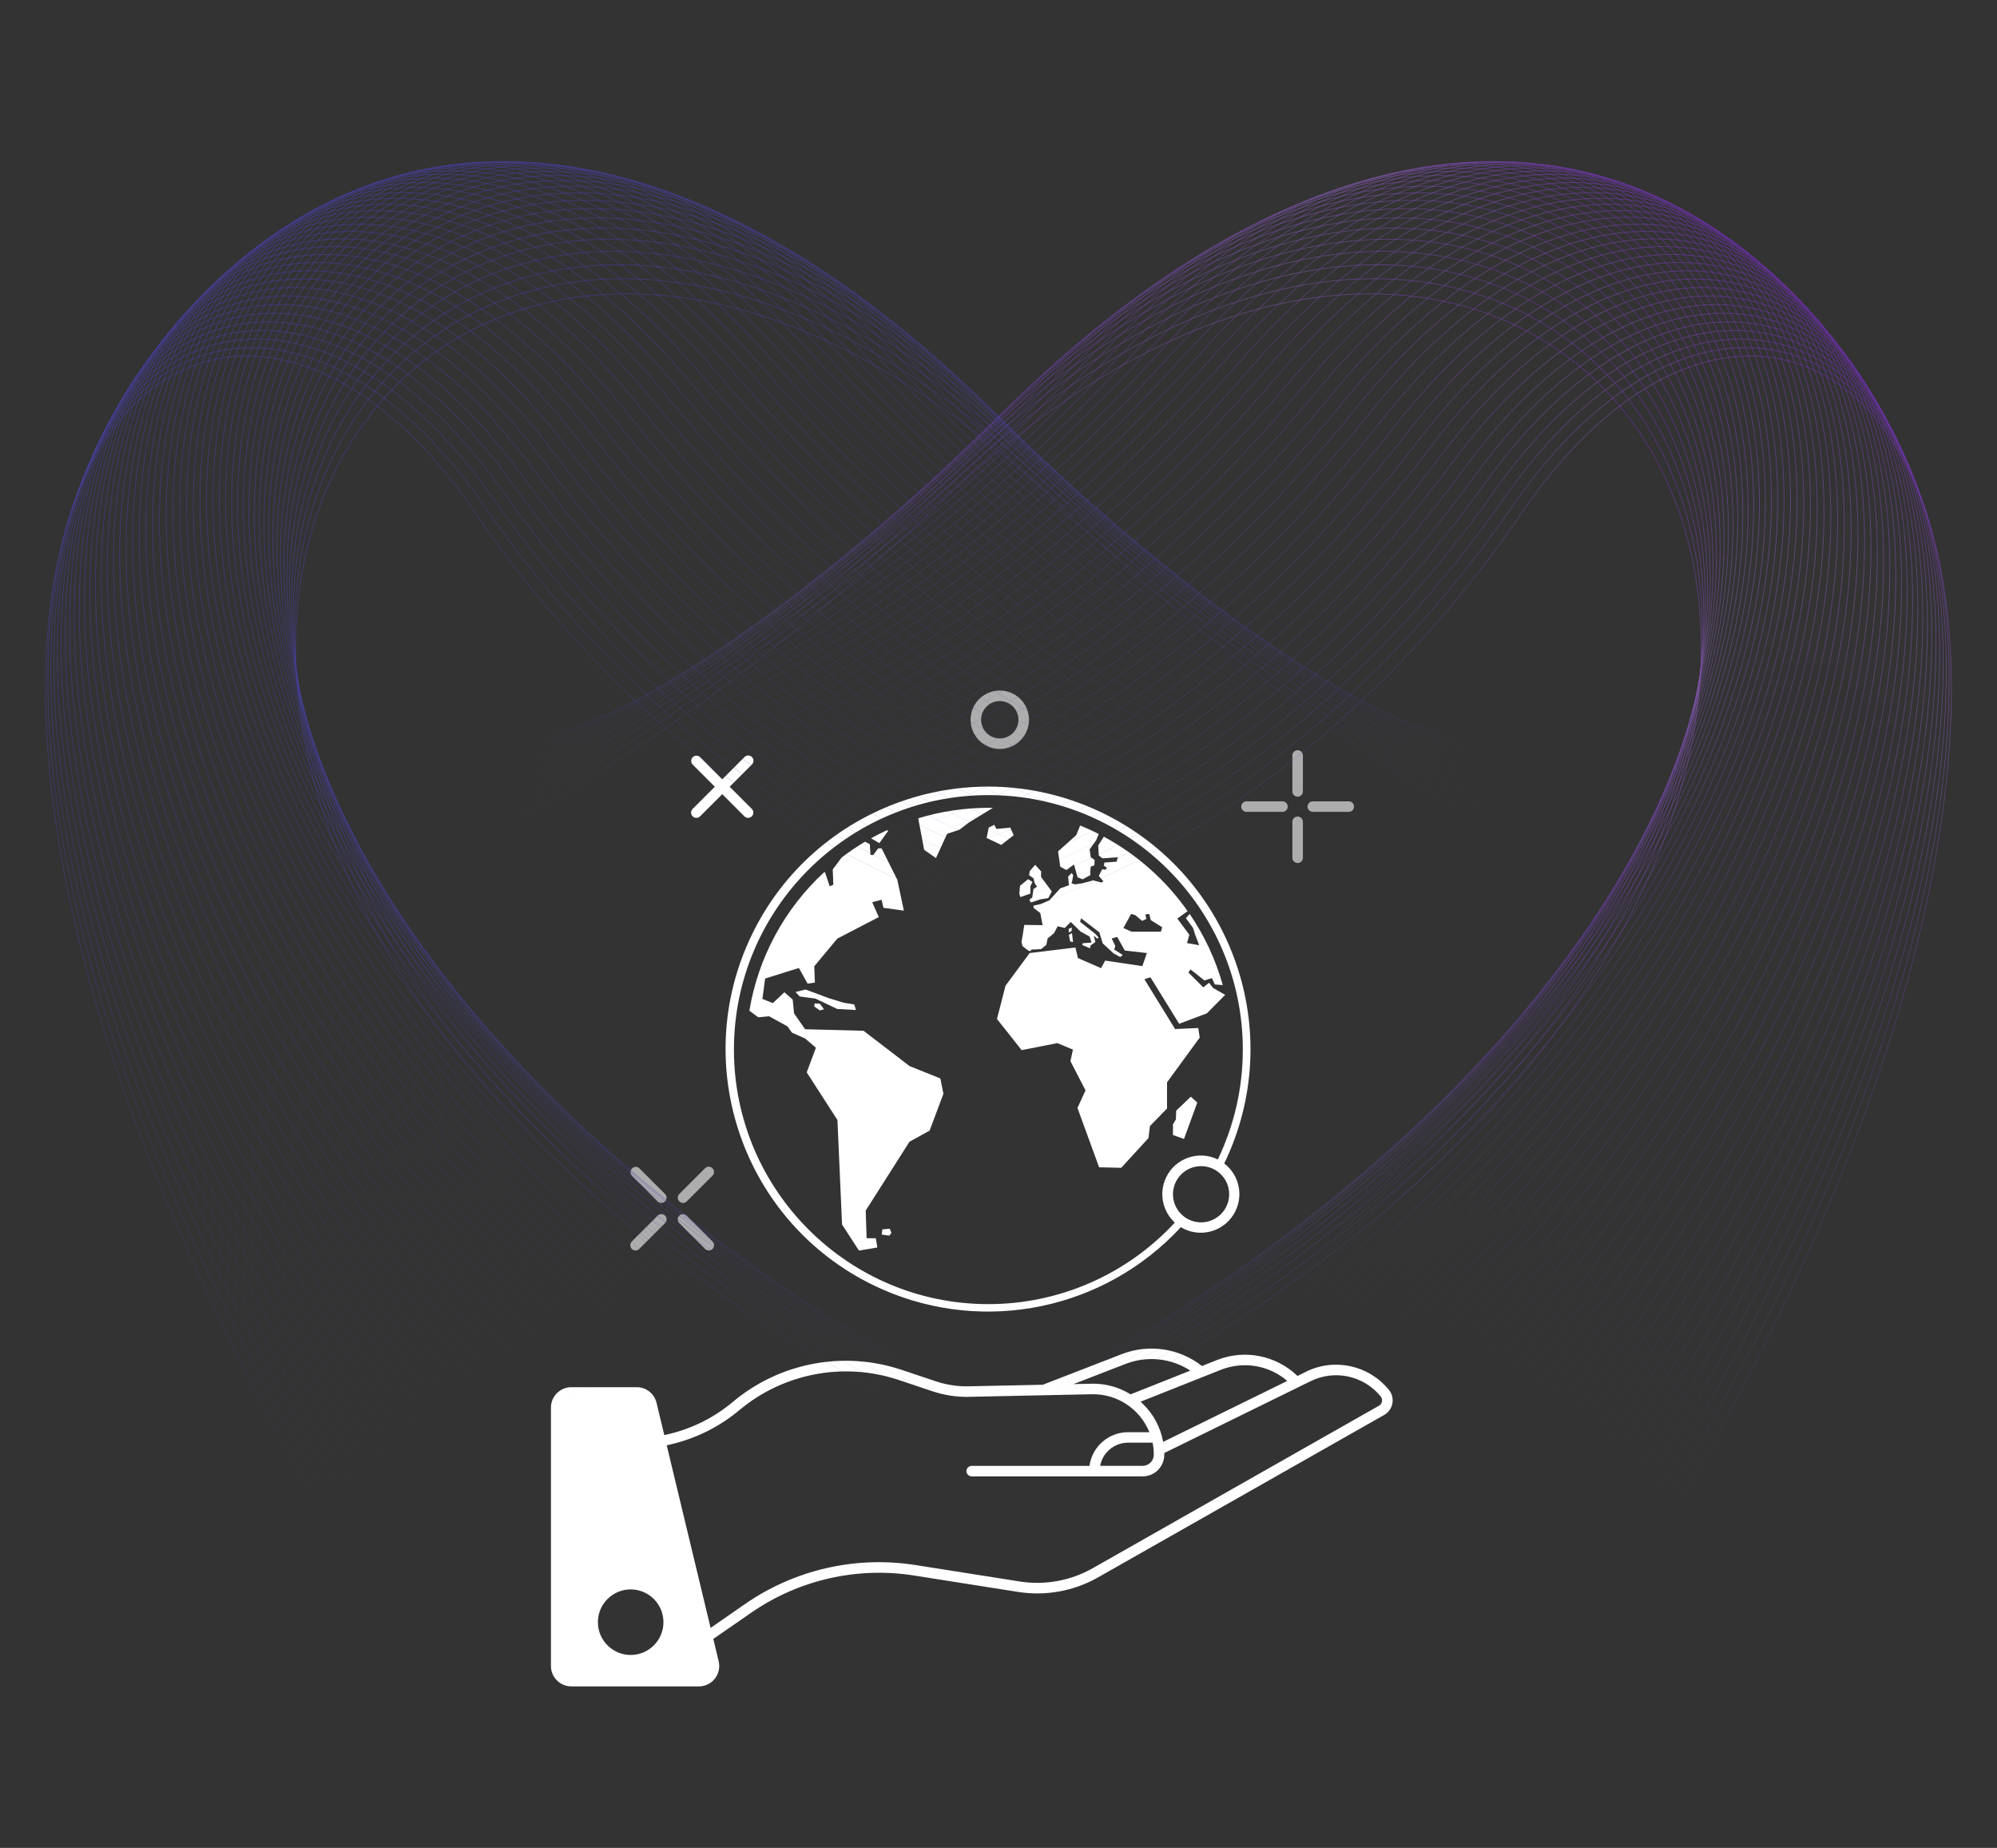 <?xml version="1.0" encoding="UTF-8"?><svg xmlns="http://www.w3.org/2000/svg" xmlns:xlink="http://www.w3.org/1999/xlink" viewBox="0 0 650.53 601.84"><rect x="0" y="0" width="650.53" height="601.84" fill="#333333" stroke="none"/><defs><clipPath id="b"><rect x="-1942.06" y="-.16" width="1924.12" height="939.26" style="fill:none;"/></clipPath><linearGradient id="c" x1="2945.52" y1="3039.46" x2="3223.02" y2="3520.11" gradientTransform="translate(3739.94 -3037.12) rotate(180) scale(1.17 -1.14)" gradientUnits="userSpaceOnUse"><stop offset="0" stop-color="#ff7bac" stop-opacity="0"/><stop offset=".49" stop-color="#ff7bac" stop-opacity=".8"/><stop offset="1" stop-color="#ff7bac" stop-opacity="0"/></linearGradient><linearGradient id="d" x1="2921.01" y1="3042.66" x2="3237.32" y2="3518.32" gradientTransform="translate(3739.96 -3038.52) rotate(180) scale(1.17 -1.14)" xlink:href="#c"/><linearGradient id="e" x1="2896.3" y1="3047.38" x2="3251.85" y2="3515.01" gradientTransform="translate(3739.98 -3039.93) rotate(180) scale(1.17 -1.14)" xlink:href="#c"/><linearGradient id="f" x1="2871.46" y1="3053.65" x2="3266.48" y2="3510.15" gradientTransform="translate(3740.01 -3041.33) rotate(180) scale(1.17 -1.14)" xlink:href="#c"/><linearGradient id="g" x1="2846.64" y1="3061.49" x2="3281.11" y2="3503.71" gradientTransform="translate(3740.03 -3042.73) rotate(180) scale(1.17 -1.14)" xlink:href="#c"/><linearGradient id="h" x1="2821.95" y1="3070.94" x2="3295.6" y2="3495.68" gradientTransform="translate(3740.06 -3044.13) rotate(180) scale(1.17 -1.14)" xlink:href="#c"/><linearGradient id="i" x1="2797.51" y1="3082" x2="3309.84" y2="3486.03" gradientTransform="translate(3740.08 -3045.53) rotate(180) scale(1.17 -1.14)" xlink:href="#c"/><linearGradient id="j" x1="2773.46" y1="3094.67" x2="3323.7" y2="3474.77" gradientTransform="translate(3740.1 -3046.93) rotate(180) scale(1.17 -1.14)" xlink:href="#c"/><linearGradient id="k" x1="2749.91" y1="3108.94" x2="3337.04" y2="3461.9" gradientTransform="translate(3740.13 -3048.34) rotate(180) scale(1.17 -1.14)" xlink:href="#c"/><linearGradient id="l" x1="2727.01" y1="3124.8" x2="3349.75" y2="3447.46" gradientTransform="translate(3740.15 -3049.74) rotate(180) scale(1.17 -1.14)" xlink:href="#c"/><linearGradient id="m" x1="2704.89" y1="3142.23" x2="3361.68" y2="3431.44" gradientTransform="translate(3740.18 -3051.14) rotate(180) scale(1.17 -1.14)" xlink:href="#c"/><linearGradient id="n" x1="2683.66" y1="3161.17" x2="3372.7" y2="3413.91" gradientTransform="translate(3740.2 -3052.54) rotate(180) scale(1.17 -1.14)" xlink:href="#c"/><linearGradient id="q" x1="421.36" y1="-195.73" x2="652.56" y2="-426.94" gradientTransform="translate(0 604.24)" gradientUnits="userSpaceOnUse"><stop offset="0" stop-color="#2241b9" stop-opacity="0"/><stop offset=".24" stop-color="#694fb9" stop-opacity=".17"/><stop offset=".6" stop-color="#733eb9" stop-opacity=".4"/><stop offset=".86" stop-color="#895db9" stop-opacity=".55"/><stop offset="1" stop-color="#732db9" stop-opacity=".6"/></linearGradient><linearGradient id="r" x1="418.37" y1="-198.63" x2="650.47" y2="-430.74" xlink:href="#q"/><linearGradient id="s" x1="415.31" y1="-201.51" x2="648.25" y2="-434.46" xlink:href="#q"/><linearGradient id="t" x1="412.07" y1="-204.44" x2="645.89" y2="-438.28" xlink:href="#q"/><linearGradient id="u" x1="408.72" y1="-207.37" x2="643.43" y2="-442.08" xlink:href="#q"/><linearGradient id="v" x1="405.26" y1="-210.31" x2="640.85" y2="-445.9" xlink:href="#q"/><linearGradient id="w" x1="401.68" y1="-213.24" x2="638.16" y2="-449.72" xlink:href="#q"/><linearGradient id="x" x1="398.03" y1="-216.21" x2="635.37" y2="-453.54" xlink:href="#q"/><linearGradient id="y" x1="394.27" y1="-219.09" x2="632.52" y2="-457.33" xlink:href="#q"/><linearGradient id="z" x1="390.42" y1="-222" x2="629.54" y2="-461.11" xlink:href="#q"/><linearGradient id="aa" x1="386.47" y1="-224.84" x2="626.47" y2="-464.84" xlink:href="#q"/><linearGradient id="ab" x1="382.46" y1="-227.65" x2="623.35" y2="-468.54" xlink:href="#q"/><linearGradient id="ac" x1="378.39" y1="-230.43" x2="620.15" y2="-472.19" xlink:href="#q"/><linearGradient id="ad" x1="374.21" y1="-233.15" x2="616.87" y2="-475.8" xlink:href="#q"/><linearGradient id="ae" x1="369.99" y1="-235.79" x2="613.54" y2="-479.33" xlink:href="#q"/><linearGradient id="af" x1="365.72" y1="-238.4" x2="610.14" y2="-482.81" xlink:href="#q"/><linearGradient id="ag" x1="361.39" y1="-240.87" x2="606.7" y2="-486.2" xlink:href="#q"/><linearGradient id="ah" x1="357.01" y1="-243.28" x2="603.22" y2="-489.5" xlink:href="#q"/><linearGradient id="ai" x1="352.66" y1="-245.61" x2="599.75" y2="-492.7" xlink:href="#q"/><linearGradient id="aj" x1="348.18" y1="-247.85" x2="596.19" y2="-495.85" xlink:href="#q"/><linearGradient id="ak" x1="343.69" y1="-249.93" x2="592.57" y2="-498.82" xlink:href="#q"/><linearGradient id="al" x1="339.24" y1="-251.89" x2="588.99" y2="-501.66" xlink:href="#q"/><linearGradient id="am" x1="334.8" y1="-253.68" x2="585.47" y2="-504.35" xlink:href="#q"/><linearGradient id="an" x1="330.39" y1="-255.3" x2="581.95" y2="-506.85" xlink:href="#q"/><linearGradient id="ao" x1="326.03" y1="-256.76" x2="578.48" y2="-509.2" xlink:href="#q"/><linearGradient id="ap" x1="321.68" y1="-258.01" x2="575.01" y2="-511.35" xlink:href="#q"/><linearGradient id="aq" x1="317.36" y1="-259.1" x2="571.59" y2="-513.34" xlink:href="#q"/><linearGradient id="ar" x1="313.08" y1="-260.01" x2="568.21" y2="-515.12" xlink:href="#q"/><linearGradient id="as" x1="308.85" y1="-260.7" x2="564.86" y2="-516.72" xlink:href="#q"/><linearGradient id="at" x1="304.67" y1="-261.2" x2="561.58" y2="-518.11" xlink:href="#q"/><linearGradient id="au" x1="300.51" y1="-261.48" x2="558.33" y2="-519.3" xlink:href="#q"/><linearGradient id="av" x1="296.47" y1="-261.56" x2="555.16" y2="-520.24" xlink:href="#q"/><linearGradient id="aw" x1="292.46" y1="-261.42" x2="552.03" y2="-521" xlink:href="#q"/><linearGradient id="ax" x1="288.51" y1="-261.04" x2="548.98" y2="-521.51" xlink:href="#q"/><linearGradient id="ay" x1="284.63" y1="-260.43" x2="545.99" y2="-521.78" xlink:href="#q"/><linearGradient id="az" x1="280.83" y1="-259.58" x2="543.08" y2="-521.84" xlink:href="#q"/><linearGradient id="ba" x1="277.11" y1="-258.49" x2="540.24" y2="-521.62" xlink:href="#q"/><linearGradient id="bb" x1="273.46" y1="-257.13" x2="537.49" y2="-521.17" xlink:href="#q"/><linearGradient id="bc" x1="269.89" y1="-255.51" x2="534.83" y2="-520.44" xlink:href="#q"/><linearGradient id="bd" x1="266.45" y1="-253.63" x2="532.27" y2="-519.45" xlink:href="#q"/><linearGradient id="be" x1="263.09" y1="-251.46" x2="529.81" y2="-518.17" xlink:href="#q"/><linearGradient id="bf" x1="259.86" y1="-249.03" x2="527.44" y2="-516.61" xlink:href="#q"/><linearGradient id="bg" x1="256.7" y1="-246.3" x2="525.18" y2="-514.77" xlink:href="#q"/><linearGradient id="bh" x1="253.68" y1="-243.26" x2="523.04" y2="-512.62" xlink:href="#q"/><linearGradient id="bi" x1="250.74" y1="-239.94" x2="520.98" y2="-510.18" xlink:href="#q"/><linearGradient id="bj" x1="247.95" y1="-236.28" x2="519.1" y2="-507.43" xlink:href="#q"/><linearGradient id="bk" x1="245.3" y1="-232.32" x2="517.33" y2="-504.36" xlink:href="#q"/><linearGradient id="bl" x1="242.8" y1="-228.04" x2="515.7" y2="-500.95" xlink:href="#q"/><linearGradient id="bm" x1="240.33" y1="-223.47" x2="514.15" y2="-497.27" xlink:href="#q"/><linearGradient id="bn" x1="238.1" y1="-218.47" x2="512.82" y2="-493.18" xlink:href="#q"/><linearGradient id="bo" x1="236.02" y1="-213.14" x2="511.6" y2="-488.73" xlink:href="#q"/><linearGradient id="bp" x1="-1915.68" y1="-195.73" x2="-1684.48" y2="-426.94" gradientTransform="translate(-1686.51 604.24) rotate(-180) scale(1 -1)" gradientUnits="userSpaceOnUse"><stop offset="0" stop-color="#4740aa" stop-opacity="0"/><stop offset=".18" stop-color="#4740aa" stop-opacity=".13"/><stop offset=".56" stop-color="#4740aa" stop-opacity=".38"/><stop offset=".85" stop-color="#4740aa" stop-opacity=".54"/><stop offset="1" stop-color="#4740aa" stop-opacity=".6"/></linearGradient><linearGradient id="bq" x1="-1918.68" y1="-198.62" x2="-1686.57" y2="-430.72" xlink:href="#bp"/><linearGradient id="br" x1="-1921.76" y1="-201.49" x2="-1688.79" y2="-434.46" xlink:href="#bp"/><linearGradient id="bs" x1="-1924.97" y1="-204.44" x2="-1691.14" y2="-438.26" xlink:href="#bp"/><linearGradient id="bt" x1="-1928.32" y1="-207.36" x2="-1693.61" y2="-442.08" xlink:href="#bp"/><linearGradient id="bu" x1="-1931.78" y1="-210.31" x2="-1696.19" y2="-445.9" xlink:href="#bp"/><linearGradient id="bv" x1="-1935.35" y1="-213.25" x2="-1698.87" y2="-449.72" xlink:href="#bp"/><linearGradient id="bw" x1="-1939" y1="-216.21" x2="-1701.67" y2="-453.54" xlink:href="#bp"/><linearGradient id="bx" x1="-1942.77" y1="-219.09" x2="-1704.52" y2="-457.34" xlink:href="#bp"/><linearGradient id="by" x1="-1946.63" y1="-222" x2="-1707.52" y2="-461.12" xlink:href="#bp"/><linearGradient id="bz" x1="-1950.57" y1="-224.84" x2="-1710.57" y2="-464.84" xlink:href="#bp"/><linearGradient id="ca" x1="-1954.61" y1="-227.65" x2="-1713.73" y2="-468.54" xlink:href="#bp"/><linearGradient id="cb" x1="-1958.68" y1="-230.42" x2="-1716.9" y2="-472.2" xlink:href="#bp"/><linearGradient id="cc" x1="-1962.83" y1="-233.15" x2="-1720.18" y2="-475.8" xlink:href="#bp"/><linearGradient id="cd" x1="-1967.05" y1="-235.79" x2="-1723.51" y2="-479.33" xlink:href="#bp"/><linearGradient id="ce" x1="-1971.34" y1="-238.39" x2="-1726.91" y2="-482.82" xlink:href="#bp"/><linearGradient id="cf" x1="-1975.67" y1="-240.87" x2="-1730.34" y2="-486.2" xlink:href="#bp"/><linearGradient id="cg" x1="-1980.04" y1="-243.28" x2="-1733.83" y2="-489.5" xlink:href="#bp"/><linearGradient id="ch" x1="-1984.45" y1="-245.61" x2="-1737.34" y2="-492.7" xlink:href="#bp"/><linearGradient id="ci" x1="-1988.89" y1="-247.84" x2="-1740.91" y2="-495.82" xlink:href="#bp"/><linearGradient id="cj" x1="-1993.36" y1="-249.93" x2="-1744.48" y2="-498.82" xlink:href="#bp"/><linearGradient id="ck" x1="-1997.8" y1="-251.89" x2="-1748.04" y2="-501.65" xlink:href="#bp"/><linearGradient id="cl" x1="-2002.24" y1="-253.68" x2="-1751.57" y2="-504.34" xlink:href="#bp"/><linearGradient id="cm" x1="-2006.65" y1="-255.3" x2="-1755.09" y2="-506.86" xlink:href="#bp"/><linearGradient id="cn" x1="-2011.03" y1="-256.75" x2="-1758.58" y2="-509.19" xlink:href="#bp"/><linearGradient id="co" x1="-2015.38" y1="-258" x2="-1762.04" y2="-511.36" xlink:href="#bp"/><linearGradient id="cp" x1="-2019.69" y1="-259.1" x2="-1765.46" y2="-513.34" xlink:href="#bp"/><linearGradient id="cq" x1="-2023.97" y1="-260" x2="-1768.85" y2="-515.13" xlink:href="#bp"/><linearGradient id="cr" x1="-2028.23" y1="-260.7" x2="-1772.19" y2="-516.74" xlink:href="#bp"/><linearGradient id="cs" x1="-2032.37" y1="-261.2" x2="-1775.47" y2="-518.11" xlink:href="#bp"/><linearGradient id="ct" x1="-2036.5" y1="-261.49" x2="-1778.71" y2="-519.29" xlink:href="#bp"/><linearGradient id="cu" x1="-2040.57" y1="-261.57" x2="-1781.88" y2="-520.25" xlink:href="#bp"/><linearGradient id="cv" x1="-2044.59" y1="-261.42" x2="-1785.01" y2="-521" xlink:href="#bp"/><linearGradient id="cw" x1="-2048.54" y1="-261.04" x2="-1788.06" y2="-521.51" xlink:href="#bp"/><linearGradient id="cx" x1="-2052.41" y1="-260.44" x2="-1791.04" y2="-521.79" xlink:href="#bp"/><linearGradient id="cy" x1="-2056.22" y1="-259.58" x2="-1793.98" y2="-521.84" xlink:href="#bp"/><linearGradient id="cz" x1="-2059.93" y1="-258.49" x2="-1796.79" y2="-521.63" xlink:href="#bp"/><linearGradient id="da" x1="-2063.58" y1="-257.13" x2="-1799.55" y2="-521.17" xlink:href="#bp"/><linearGradient id="db" x1="-2067.14" y1="-255.51" x2="-1802.2" y2="-520.44" xlink:href="#bp"/><linearGradient id="dc" x1="-2070.59" y1="-253.62" x2="-1804.78" y2="-519.44" xlink:href="#bp"/><linearGradient id="dd" x1="-2073.97" y1="-251.46" x2="-1807.26" y2="-518.17" xlink:href="#bp"/><linearGradient id="de" x1="-2077.17" y1="-249.04" x2="-1809.61" y2="-516.61" xlink:href="#bp"/><linearGradient id="df" x1="-2080.32" y1="-246.31" x2="-1811.86" y2="-514.77" xlink:href="#bp"/><linearGradient id="dg" x1="-2083.37" y1="-243.26" x2="-1814.01" y2="-512.63" xlink:href="#bp"/><linearGradient id="dh" x1="-2086.28" y1="-239.94" x2="-1816.05" y2="-510.18" xlink:href="#bp"/><linearGradient id="di" x1="-2089.08" y1="-236.29" x2="-1817.94" y2="-507.43" xlink:href="#bp"/><linearGradient id="dj" x1="-2091.73" y1="-232.33" x2="-1819.71" y2="-504.34" xlink:href="#bp"/><linearGradient id="dk" x1="-2094.25" y1="-228.04" x2="-1821.34" y2="-500.95" xlink:href="#bp"/><linearGradient id="dl" x1="-2096.72" y1="-223.47" x2="-1822.9" y2="-497.28" xlink:href="#bp"/><linearGradient id="dm" x1="-2098.94" y1="-218.47" x2="-1824.23" y2="-493.17" xlink:href="#bp"/><linearGradient id="dn" x1="-2101.01" y1="-213.14" x2="-1825.42" y2="-488.73" xlink:href="#bp"/></defs><g id="a"><g style="clip-path:url(#b);"><g style="opacity:.5;"><ellipse cx="127.43" cy="695.01" rx="324.73" ry="315.48" transform="translate(-157.18 48.27) rotate(-13.36)" style="fill:none; stroke:url(#c); stroke-linecap:round; stroke-linejoin:round; stroke-width:.43px;"/><ellipse cx="133.44" cy="694.41" rx="334.25" ry="324.73" transform="translate(-156.88 49.64) rotate(-13.36)" style="fill:none; isolation:isolate; opacity:.97; stroke:url(#d); stroke-linecap:round; stroke-linejoin:round; stroke-width:.43px;"/><ellipse cx="139.43" cy="693.81" rx="343.76" ry="333.97" transform="translate(-156.58 51.01) rotate(-13.36)" style="fill:none; isolation:isolate; opacity:.94; stroke:url(#e); stroke-linecap:round; stroke-linejoin:round; stroke-width:.43px;"/><ellipse cx="145.43" cy="693.21" rx="353.28" ry="343.22" transform="translate(-156.28 52.38) rotate(-13.36)" style="fill:none; isolation:isolate; opacity:.92; stroke:url(#f); stroke-linecap:round; stroke-linejoin:round; stroke-width:.43px;"/><ellipse cx="151.42" cy="692.61" rx="362.8" ry="352.47" transform="translate(-155.98 53.75) rotate(-13.36)" style="fill:none; isolation:isolate; opacity:.89; stroke:url(#g); stroke-linecap:round; stroke-linejoin:round; stroke-width:.43px;"/><ellipse cx="157.41" cy="692.01" rx="372.33" ry="361.72" transform="translate(-155.68 55.12) rotate(-13.36)" style="fill:none; isolation:isolate; opacity:.86; stroke:url(#h); stroke-linecap:round; stroke-linejoin:round; stroke-width:.43px;"/><ellipse cx="163.41" cy="691.41" rx="381.85" ry="370.97" transform="translate(-155.38 56.49) rotate(-13.36)" style="fill:none; isolation:isolate; opacity:.83; stroke:url(#i); stroke-linecap:round; stroke-linejoin:round; stroke-width:.43px;"/><ellipse cx="169.41" cy="690.81" rx="391.36" ry="380.21" transform="translate(-155.08 57.86) rotate(-13.36)" style="fill:none; isolation:isolate; opacity:.8; stroke:url(#j); stroke-linecap:round; stroke-linejoin:round; stroke-width:.43px;"/><ellipse cx="175.4" cy="690.2" rx="400.88" ry="389.46" transform="translate(-154.78 59.23) rotate(-13.36)" style="fill:none; isolation:isolate; opacity:.77; stroke:url(#k); stroke-linecap:round; stroke-linejoin:round; stroke-width:.43px;"/><ellipse cx="181.4" cy="689.61" rx="410.4" ry="398.71" transform="translate(-154.48 60.6) rotate(-13.36)" style="fill:none; isolation:isolate; opacity:.75; stroke:url(#l); stroke-linecap:round; stroke-linejoin:round; stroke-width:.43px;"/><ellipse cx="187.39" cy="689.01" rx="419.93" ry="407.96" transform="translate(-154.18 61.97) rotate(-13.36)" style="fill:none; isolation:isolate; opacity:.72; stroke:url(#m); stroke-linecap:round; stroke-linejoin:round; stroke-width:.43px;"/><ellipse cx="193.39" cy="688.41" rx="429.45" ry="417.21" transform="translate(-153.88 63.34) rotate(-13.36)" style="fill:none; isolation:isolate; opacity:.69; stroke:url(#n); stroke-linecap:round; stroke-linejoin:round; stroke-width:.43px;"/></g></g></g><g id="o"><g id="p"><path d="m226.84,266.37c-.95,0-1.71-.77-1.71-1.71,0-.46.18-.89.5-1.21l16.85-16.85c.64-.7,1.73-.74,2.42-.1.7.64.74,1.73.1,2.42-.03.03-.07.07-.1.1l-16.85,16.85c-.32.32-.76.5-1.21.5Z" style="fill:#fff;"/><path d="m243.7,266.37c-.46,0-.89-.18-1.21-.5l-16.85-16.85c-.66-.68-.64-1.77.04-2.42.66-.64,1.72-.64,2.38,0l16.85,16.85c.67.67.67,1.75,0,2.42-.32.32-.76.5-1.21.5h0Z" style="fill:#fff;"/><path d="m422.71,281.07c-.95,0-1.71-.77-1.71-1.71v-11.71c0-.95.77-1.71,1.71-1.71s1.71.77,1.71,1.71v11.71c0,.95-.77,1.71-1.71,1.71h0Z" style="fill:#fff; isolation:isolate; opacity:.6;"/><path d="m422.71,259.47c-.95,0-1.71-.77-1.71-1.71v-11.72c0-.95.77-1.71,1.71-1.71s1.71.77,1.71,1.71v11.72c0,.95-.77,1.71-1.71,1.71Z" style="fill:#fff; isolation:isolate; opacity:.6;"/><path d="m417.77,264.41h-11.72c-.95,0-1.71-.77-1.71-1.71s.77-1.71,1.71-1.71h11.72c.95,0,1.71.77,1.71,1.71s-.77,1.71-1.71,1.71Z" style="fill:#fff; isolation:isolate; opacity:.6;"/><path d="m439.37,264.41h-11.72c-.95,0-1.71-.77-1.71-1.71s.77-1.71,1.71-1.71h11.72c.95,0,1.71.77,1.71,1.71s-.77,1.71-1.71,1.71Z" style="fill:#fff; isolation:isolate; opacity:.6;"/><path d="m207.02,407.26c-.95,0-1.71-.77-1.71-1.71,0-.45.18-.89.5-1.21l8.4-8.4c.66-.68,1.74-.7,2.42-.04s.7,1.74.04,2.42c-.01.01-.03.03-.04.04l-8.39,8.4c-.32.32-.76.5-1.22.5Z" style="fill:#fff; isolation:isolate; opacity:.6;"/><path d="m222.5,391.78c-.95,0-1.71-.77-1.71-1.71,0-.45.18-.89.5-1.21l8.4-8.4c.68-.66,1.77-.64,2.42.04.64.66.64,1.72,0,2.38l-8.4,8.4c-.32.32-.76.5-1.21.5Z" style="fill:#fff; isolation:isolate; opacity:.6;"/><path d="m215.43,391.78c-.45,0-.89-.18-1.21-.5l-8.4-8.4c-.62-.71-.55-1.79.16-2.42.64-.57,1.61-.57,2.25,0l8.4,8.4c.67.67.67,1.76,0,2.42-.32.32-.75.5-1.21.5h.01Z" style="fill:#fff; isolation:isolate; opacity:.6;"/><path d="m230.9,407.26c-.45,0-.89-.18-1.21-.5l-8.4-8.4c-.68-.66-.7-1.74-.04-2.42.66-.68,1.74-.7,2.42-.04.01.01.03.03.04.04l8.4,8.4c.67.67.67,1.76,0,2.42-.32.32-.75.5-1.21.5h0Z" style="fill:#fff; isolation:isolate; opacity:.6;"/><path d="m325.69,243.93c-5.25,0-9.52-4.26-9.52-9.51,0-5.25,4.26-9.52,9.51-9.52,5.25,0,9.52,4.26,9.52,9.51h0c0,5.26-4.26,9.51-9.51,9.52Zm0-15.6c-3.36,0-6.09,2.72-6.09,6.08,0,3.36,2.72,6.09,6.08,6.09,3.36,0,6.09-2.72,6.09-6.08h0c0-3.36-2.72-6.08-6.08-6.09Z" style="fill:#fff; isolation:isolate; opacity:.6;"/><path d="m452.4,452.61c-6.53-8-17.73-10.43-26.98-5.85l-2.76,1.37c-6.96-6.71-17.19-8.75-26.19-5.2l-4.92,1.96c-7.4-5.8-17.32-7.28-26.09-3.88l-25.56,9.9.03.08-24.41.51c-3.59.08-7.17-.47-10.58-1.6l-11.26-3.77c-18.91-6.31-39.75-2.34-55.01,10.49-5.96,5-13,8.55-20.56,10.37l-1.71.41-2.53-10.52c-.71-2.99-3.39-5.1-6.46-5.09h-21.3c-3.66,0-6.63,2.97-6.64,6.64v84.16c0,3.67,2.98,6.64,6.65,6.65h41.53c3.67,0,6.65-2.98,6.64-6.65,0-.52-.06-1.04-.18-1.54l-1.75-7.27,12.27-8.49c15.51-10.76,34.58-15.12,53.22-12.15l33.88,5.34c8.92,1.39,18.05-.27,25.91-4.72l93.38-53,.05-.03c2.57-1.58,3.36-4.94,1.78-7.51-.13-.21-.27-.41-.43-.6h0Zm-246.95,86.39c-5.89,0-10.68-4.77-10.68-10.67,0-5.89,4.77-10.68,10.67-10.68,5.89,0,10.68,4.77,10.68,10.67h0c0,5.9-4.78,10.67-10.67,10.68Zm192.28-92.88c7.32-2.89,15.64-1.5,21.61,3.63l-40.44,19.85c-.85-4.7-3.15-9.01-6.57-12.34-.26-.25-.52-.5-.79-.74l26.19-10.4Zm-21.89,27.69c0,1.98-1.61,3.59-3.59,3.59h-13.87c.82-4.37,4.64-7.54,9.09-7.54h8c.26,1.3.39,2.62.38,3.95Zm-9.14-29.61c6.96-2.7,14.8-1.89,21.06,2.19l-19.46,7.73c-3.8-2.36-8.21-3.56-12.68-3.46l-5.92.12,16.99-6.58Zm83.5,12.21c-.09.57-.43,1.07-.92,1.37l-93.36,52.99c-7.18,4.06-15.53,5.58-23.68,4.31l-33.86-5.34c-19.52-3.12-39.48,1.44-55.72,12.7l-11.18,7.75-14.29-59.47,1.71-.4c8.08-1.95,15.61-5.74,21.98-11.08,14.37-12,33.93-15.73,51.71-9.86l11.26,3.77c3.78,1.26,7.75,1.87,11.74,1.78l40.1-.84c8.2-.17,15.65,4.75,18.73,12.36h-6.96c-6.34,0-11.7,4.69-12.56,10.97h-38.36c-.95,0-1.71.77-1.71,1.71s.77,1.71,1.71,1.71h55.72c3.87-.01,7.01-3.16,7.01-7.03v-.58l47.66-23.39c7.83-3.87,17.3-1.82,22.82,4.95.37.45.53,1.04.44,1.62Z" style="fill:#fff;"/><path d="m398.8,378.92c20.56-42.49,2.79-93.61-39.71-114.18-42.49-20.56-93.61-2.79-114.18,39.71-20.56,42.49-2.79,93.61,39.71,114.18,32.74,15.84,71.92,9.23,97.65-16.47.81-.81,1.6-1.65,2.38-2.49,5.94,3.6,13.67,1.7,17.27-4.25,3.32-5.49,1.98-12.6-3.12-16.5Zm-76.84,45.82c-45.71,0-82.88-37.18-82.88-82.91s37.17-82.87,82.88-82.87,82.89,37.18,82.89,82.87c.01,12.39-2.77,24.62-8.14,35.79-6.24-3.05-13.77-.46-16.81,5.78-2.44,5-1.3,11.02,2.8,14.78-15.66,16.94-37.67,26.56-60.74,26.56Zm69.3-26.63c-5.06,0-9.16-4.1-9.16-9.15,0-5.06,4.1-9.16,9.15-9.16,5.06,0,9.16,4.1,9.16,9.15h0c0,5.06-4.1,9.15-9.15,9.16Z" style="fill:#fff;"/><path d="m289.31,270.62l-.29-.28c-1.8.83-3.56,1.72-5.28,2.68l2.7,1.58,2.87-3.98Z" style="fill:#fff;"/><path d="m250.54,330.99l6,3.3,1.43,2.03,4.32,1.92,3.5,3-3,8.01,10.01,15.52,1.5,34.03,5.5,8.49,6-1-.5-3.01h-3l-.29-9.02,14.26-22.42,6.55-3.6,4.5-12-1-5-10.01-4.02-15.02-11.51-19.02-.5-3.6-5.14-.45-4.53-2.7-2.37-3.77,3.53-3.39-1.37.88-6.63,11-3.44,2.83,5.09,2.38-.34-.2-5.31,7.51-9.01,13.51-7.01-2.14-4.84,3.06-.79.59,2.61,6.66.92-2.15-10.08-5.1-10.19h-1.13l-1.58,2.15h-.91l-.23-3.51-1.55-.82c-2.63,1.56-5.17,3.28-7.6,5.14l-2.92,3.88.19,5-1.19.5-1.5-4.5-.23-.15c-12.95,11.91-21.55,27.82-24.43,45.18l2.9,2.14,3.5-.34Z" style="fill:#fff;"/><polygon points="274.88 326.58 270.01 325.1 262.42 322.27 259.14 323.07 260.5 324.54 265.6 325.22 272.73 328.61 278.84 328.95 278.28 327.14 274.88 326.58" style="fill:#fff;"/><polygon points="265.37 326.8 265.26 327.82 267.07 329.07 268.43 328.72 267.07 326.91 265.37 326.8" style="fill:#fff;"/><polygon points="287.44 400.4 287.22 402.09 289.71 402.43 290.39 401.53 289.82 400.17 287.44 400.4" style="fill:#fff;"/><path d="m304.89,279.48l3.63-7.91,4.07-1.37,2.94-2.26,7.94-4.85h-1.32c-7.8,0-15.57,1.14-23.04,3.41l1.94,10.28,3.83,2.69Z" style="fill:#fff;"/><polygon points="330.22 272.02 329.09 269.53 324.57 269.98 323.89 268.62 322.08 269.53 321.4 272.92 326.15 275.18 330.22 272.02" style="fill:#fff;"/><polygon points="383.15 361.73 383.04 364.59 382.09 366.18 382.09 369.67 385.69 370.94 390.02 359.09 387.91 357.18 383.15 361.73" style="fill:#fff;"/><path d="m357.94,278.64l1.18.91,5-.36-.36,1.45-4,.27-.18,1,1,.73-.46.64-1.09-.18-1.09,2.18,1.46,1.71-.54.46-2.74-.73-3.73,1-2.26.3-1.09-.36.27-.91.27-1.71-.46-.73-1.18,1.18.27,2.82-2.82,1-3.55,3.91-2.87,1.23-2.29.49v.74l2.21,1.71.74,3.92-5.97-.08-.5,3.24-.41,2.29.34,1.37,1.88,1.47.65.16.41-.49,3.11-.16,1.71-1.39.41-2.06,2.06-1.71,1.23-2.29,2.29.57,1.96-1.96,3.19,3.11,2.94,1.63.65,1.96-2.94.24-.08.57,2.54,1.06.16-.9,1.56-1.14-.53-2.09,1.23,1.06.33-.49-1.06-1.14-4.95-3.92.34-1.15,5.95,4.58,1.09,3.61,3.58,3.28,2.13,1.15.82-.65-2.79-1.8.34-1.15-1.15-2.45,1.8-.49,2.45,4.42,7.2.82-1.47,4.26-12.12-1.8-1.33,2.46-7.54-3.29-.82-3.43-14.9,1.8-7.87,10.65-2.78,10.81,8.03,10.16,11.63-2.29,5.09,2.12-.82,3.77,4.91,9.5-2.62,5.73,7.05,19.33,7.2.16,8.87-9.66.49-3.93,5.57-5.73v-8.52l10.65-14.58-.49-3.11-7.54.34-9.99-16.22,1.96-.65,7.24,11.72,2.11,3.43,9.01-3.38,5.99-6.03-3.94-2.25-1.32-1.69-1.87,1.5-4.88-4.88.75-.94,4.5,3.56,2.44-.75.94,2.06,2.6.21c-2.31-8.26-5.96-16.09-10.79-23.18l-1.23,1.37,2.33,3.21.63,2.02,1.37,3.59-3.97-.69.76-2.71-3.91-5.29,3.36-2.4c-7.1-10.1-16.44-18.4-27.31-24.26l-1.83,2.87.2,3.26Zm10.53,19.01l1.32.38,2.27,1.89,1.37-.63-.32-1.45,1.26-.19.5,2.02,3.72,2.33-.42,1.45h-9.51l-2.71-1.2,2.52-4.6Z" style="fill:#fff;"/><path d="m344.66,277.28l.73,5,2,1.09,2.46-1.82,1.18,4.18,1.64.64,2.55-1.37-.09-.82.18-1.91,1.18-.45.09-1.73-1.27-.91-.36-2.55,2.09-2.91.89-2.1c-1.97-1.01-3.99-1.93-6.06-2.76l-1.29,3.14-5.91,5.29Z" style="fill:#fff;"/><polygon points="337.07 287.69 337.82 288.78 336.67 289.52 336.26 292.3 335.31 293.05 335.79 293.93 338.9 292.91 341.48 292.51 342.63 290.34 339.11 285.59 339.17 283.83 337.21 281.66 335.45 283.69 335.24 285.05 336.67 286.07 337.07 287.69" style="fill:#fff;"/><polygon points="335.65 291.02 335.65 288.64 336.33 287.22 334.9 286.34 332.26 288.51 332.06 291.15 332.4 292.17 335.65 291.02" style="fill:#fff;"/><polygon points="349.07 303.22 349.14 302.06 348.12 302.54 348.19 303.69 349.07 303.22" style="fill:#fff;"/><polygon points="348.6 306.6 349.55 306.81 349.21 303.89 348.19 304.5 348.6 306.6" style="fill:#fff;"/></g><path d="m536.71,506.94c198.21-327.8,53.05-477.91-41.24-339.6-47.46,69.6-114.29,117.76-180.96,134.25" style="fill:none; stroke:url(#q); stroke-miterlimit:10; stroke-width:.23px;"/><path d="m533.49,503.93c202.08-325.09,55.99-478.76-40.87-339-47.79,69.43-114.83,117.7-180.95,133.9" style="fill:none; stroke:url(#r); stroke-miterlimit:10; stroke-width:.23px;"/><path d="m530.21,500.91c205.95-322.24,58.45-479.85-40.49-338.33-48.34,69.11-115.38,117.61-180.92,133.55" style="fill:none; stroke:url(#s); stroke-miterlimit:10; stroke-width:.23px;"/><path d="m526.77,497.87c209.82-319.45,61.17-480.82-40.11-337.73-48.76,68.89-115.94,117.56-180.94,133.22" style="fill:none; stroke:url(#t); stroke-miterlimit:10; stroke-width:.23px;"/><path d="m523.2,494.81c213.69-316.66,63.9-481.78-39.73-337.09-49.18,68.68-116.49,117.5-180.92,132.9" style="fill:none; stroke:url(#u); stroke-miterlimit:10; stroke-width:.23px;"/><path d="m519.53,491.74c217.56-313.86,66.63-482.73-39.36-336.45-49.59,68.45-117.03,117.39-180.91,132.56" style="fill:none; stroke:url(#v); stroke-miterlimit:10; stroke-width:.23px;"/><path d="m515.75,488.68c221.43-311.07,69.37-483.68-38.99-335.83-50.01,68.23-117.59,117.39-180.91,132.22" style="fill:none; stroke:url(#w); stroke-miterlimit:10; stroke-width:.23px;"/><path d="m511.87,485.62C737.17,177.36,584.01,1,473.26,150.43c-50.4,68.02-118.14,117.3-180.9,131.84" style="fill:none; stroke:url(#x); stroke-miterlimit:10; stroke-width:.23px;"/><path d="m507.89,482.58C737.06,177.11,582.84-2.98,469.67,148.02c-50.8,67.84-118.69,117.23-180.9,131.55" style="fill:none; stroke:url(#y); stroke-miterlimit:10; stroke-width:.23px;"/><path d="m503.85,479.55c232.98-302.68,77.66-486.49-37.87-333.92-51.18,67.59-119.2,117.16-180.89,131.2" style="fill:none; stroke:url(#z); stroke-miterlimit:10; stroke-width:.23px;"/><path d="m499.67,476.59c236.91-299.88,80.47-487.39-37.47-333.29-51.57,67.38-119.8,117.09-180.89,130.86" style="fill:none; stroke:url(#aa); stroke-miterlimit:10; stroke-width:.23px;"/><path d="m495.44,473.65c240.78-297.1,83.26-488.34-37.1-332.67-51.95,67.19-120.35,117.02-180.88,130.52" style="fill:none; stroke:url(#ab); stroke-miterlimit:10; stroke-width:.23px;"/><path d="m491.13,470.76c244.65-294.3,86.07-489.26-36.72-332.05-52.32,67-120.91,116.96-180.84,130.19" style="fill:none; stroke:url(#ac); stroke-miterlimit:10; stroke-width:.23px;"/><path d="m486.76,467.92c248.52-291.5,88.89-490.17-36.35-331.41-52.68,66.82-121.45,116.89-180.86,129.85" style="fill:none; stroke:url(#ad); stroke-miterlimit:10; stroke-width:.23px;"/><path d="m482.32,465.14c252.4-288.71,91.71-491.07-35.96-330.77-53.05,66.61-122.01,116.82-180.85,129.51" style="fill:none; stroke:url(#ae); stroke-miterlimit:10; stroke-width:.23px;"/><path d="m477.83,462.44c256.26-285.92,94.54-491.97-35.59-330.15-53.41,66.42-122.56,116.75-180.84,129.13" style="fill:none; stroke:url(#af); stroke-miterlimit:10; stroke-width:.23px;"/><path d="m473.29,459.82c260.13-283.12,97.38-492.87-35.22-329.51-53.75,66.23-123.11,116.68-180.83,128.83" style="fill:none; stroke:url(#ag); stroke-miterlimit:10; stroke-width:.23px;"/><path d="m468.7,457.28c264-280.33,100.24-493.75-34.83-328.89-54.11,66.06-123.66,116.62-180.83,128.5" style="fill:none; stroke:url(#ah); stroke-miterlimit:10; stroke-width:.23px;"/><path d="m464.11,454.83c267.87-277.53,103.09-494.63-34.43-328.25-54.45,65.88-124.21,116.55-180.82,128.16" style="fill:none; stroke:url(#ai); stroke-miterlimit:10; stroke-width:.23px;"/><path d="m459.44,452.46c271.74-274.74,105.97-495.5-34.07-327.62-54.81,65.74-124.77,116.49-180.82,127.82" style="fill:none; stroke:url(#aj); stroke-miterlimit:10; stroke-width:.23px;"/><path d="m454.72,450.25c275.63-271.95,108.84-496.37-33.7-326.99-55.14,65.51-125.31,116.41-180.81,127.48" style="fill:none; stroke:url(#ak); stroke-miterlimit:10; stroke-width:.23px;"/><path d="m450.01,448.13c279.48-269.1,111.72-497.23-33.32-326.36-55.47,65.35-125.86,116.35-180.8,127.14" style="fill:none; stroke:url(#al); stroke-miterlimit:10; stroke-width:.23px;"/><path d="m445.29,446.14c283.35-266.4,114.61-498.09-32.95-325.72-55.81,65.18-126.42,116.27-180.8,126.8" style="fill:none; stroke:url(#am); stroke-miterlimit:10; stroke-width:.23px;"/><path d="m440.54,444.27c287.26-263.56,117.48-498.93-32.57-325.09-56.13,65.02-126.98,116.21-180.79,126.47" style="fill:none; stroke:url(#an); stroke-miterlimit:10; stroke-width:.23px;"/><path d="m435.79,442.52c291.1-260.76,120.43-499.76-32.18-324.46-56.46,64.87-127.47,116.17-180.75,126.14" style="fill:none; stroke:url(#ao); stroke-miterlimit:10; stroke-width:.23px;"/><path d="m431.05,440.96c294.94-257.97,123.36-500.59-31.82-323.83-56.78,64.69-128.07,116.08-180.74,125.82" style="fill:none; stroke:url(#ap); stroke-miterlimit:10; stroke-width:.23px;"/><path d="m426.31,439.54c298.83-255.18,126.3-501.42-31.44-323.21-57.11,64.54-128.63,116.01-180.76,125.46" style="fill:none; stroke:url(#aq); stroke-miterlimit:10; stroke-width:.23px;"/><path d="m421.58,438.28c302.7-252.38,129.22-502.23-31.06-322.57-57.42,64.38-129.13,115.95-180.75,125.12" style="fill:none; stroke:url(#ar); stroke-miterlimit:10; stroke-width:.23px;"/><path d="m416.88,437.19c306.56-249.59,132.12-503.07-30.7-321.94-57.74,64.22-129.76,115.88-180.74,124.78" style="fill:none; stroke:url(#as); stroke-miterlimit:10; stroke-width:.23px;"/><path d="m412.18,436.27c310.44-246.8,135.09-503.84-30.31-321.31-58.06,64.12-130.28,115.81-180.74,124.44" style="fill:none; stroke:url(#at); stroke-miterlimit:10; stroke-width:.23px;"/><path d="m407.52,435.54c314.31-244,138.05-504.63-29.93-320.68-58.37,63.97-130.84,115.74-180.78,124.1" style="fill:none; stroke:url(#au); stroke-miterlimit:10; stroke-width:.23px;"/><path d="m402.9,435.01c318.18-241.21,141.01-505.41-29.56-320.05-58.7,63.78-131.39,115.68-180.72,123.77" style="fill:none; stroke:url(#av); stroke-miterlimit:10; stroke-width:.23px;"/><path d="m398.31,434.67c322.05-238.4,143.97-506.2-29.18-319.41-59,63.64-131.94,115.59-180.72,123.43" style="fill:none; stroke:url(#aw); stroke-miterlimit:10; stroke-width:.23px;"/><path d="m393.77,434.54c325.91-235.62,146.95-506.97-28.81-318.77-59.29,63.49-132.48,115.53-180.71,123.08" style="fill:none; stroke:url(#ax); stroke-miterlimit:10; stroke-width:.23px;"/><path d="m389.27,434.63c329.79-232.83,149.9-507.73-28.42-318.16-59.6,63.36-133.04,115.47-180.71,122.75" style="fill:none; stroke:url(#ay); stroke-miterlimit:10; stroke-width:.23px;"/><path d="m384.84,434.94c333.66-230.03,152.93-508.49-28.05-317.51-59.9,63.21-133.59,115.4-180.7,122.41" style="fill:none; stroke:url(#az); stroke-miterlimit:10; stroke-width:.23px;"/><path d="m380.47,435.48c337.53-227.24,155.89-509.24-27.67-316.89-60.21,63.08-134.15,115.34-180.69,122.07" style="fill:none; stroke:url(#ba); stroke-miterlimit:10; stroke-width:.23px;"/><path d="m376.16,436.27c341.4-224.45,158.93-509.98-27.29-316.26-60.5,62.94-134.7,115.26-180.69,121.73" style="fill:none; stroke:url(#bb); stroke-miterlimit:10; stroke-width:.23px;"/><path d="m371.92,437.29c345.28-221.65,161.94-510.71-26.91-315.63-60.81,62.82-135.25,115.2-180.71,121.39" style="fill:none; stroke:url(#bc); stroke-miterlimit:10; stroke-width:.23px;"/><path d="m367.77,438.57c349.14-218.85,164.98-511.43-26.53-315-61.11,62.68-135.81,115.14-180.67,121.06" style="fill:none; stroke:url(#bd); stroke-miterlimit:10; stroke-width:.23px;"/><path d="m363.72,440.11c353.01-216.06,167.96-512.16-26.19-314.36-61.41,62.54-136.36,115.06-180.66,120.72" style="fill:none; stroke:url(#be); stroke-miterlimit:10; stroke-width:.23px;"/><path d="m359.72,441.92c356.88-213.26,171.01-512.86-25.8-313.73-61.68,62.39-136.89,115-180.61,120.38" style="fill:none; stroke:url(#bf); stroke-miterlimit:10; stroke-width:.23px;"/><path d="m355.84,444c360.75-210.47,174.04-513.56-25.38-313.1-61.99,62.31-137.46,114.93-180.65,120.04" style="fill:none; stroke:url(#bg); stroke-miterlimit:10; stroke-width:.23px;"/><path d="m352.06,446.38c364.61-207.7,177.08-514.25-25.03-312.45-62.31,62.17-138.01,114.87-180.61,119.71" style="fill:none; stroke:url(#bh); stroke-miterlimit:10; stroke-width:.23px;"/><path d="m348.37,449.04c368.44-204.88,180.13-514.93-24.66-311.84-62.56,62.05-138.55,114.79-180.61,119.36" style="fill:none; stroke:url(#bi); stroke-miterlimit:10; stroke-width:.23px;"/><path d="m344.82,452.01c372.36-202.08,183.19-515.63-24.29-311.2-62.86,61.93-139.07,114.73-180.61,119.03" style="fill:none; stroke:url(#bj); stroke-miterlimit:10; stroke-width:.23px;"/><path d="m341.38,455.28c376.22-199.3,186.24-516.29-23.9-310.58-63.15,61.81-139.66,114.69-180.61,118.69" style="fill:none; stroke:url(#bk); stroke-miterlimit:10; stroke-width:.23px;"/><path d="m338.06,458.87c380.1-196.5,189.31-516.95-23.48-309.95-63.44,61.7-140.21,114.6-180.61,118.35" style="fill:none; stroke:url(#bl); stroke-miterlimit:10; stroke-width:.23px;"/><path d="m334.83,462.71c383.94-193.71,192.73-517.25-23.14-309.32-63.62,61.69-140.77,114.52-180.61,118.02" style="fill:none; stroke:url(#bm); stroke-miterlimit:10; stroke-width:.23px;"/><path d="m331.79,466.98c387.88-190.91,195.63-518.07-22.77-308.68-63.95,61.52-141.32,114.46-180.61,117.68" style="fill:none; stroke:url(#bn); stroke-miterlimit:10; stroke-width:.23px;"/><path d="m328.9,471.59c391.67-188.11,198.54-518.88-22.4-308.05-64.3,61.35-141.87,114.4-180.61,117.34" style="fill:none; stroke:url(#bo); stroke-miterlimit:10; stroke-width:.23px;"/><path d="m113.83,506.94C-84.38,179.14,60.76,29.02,155.07,167.33c47.46,69.6,114.29,117.76,180.96,134.25" style="fill:none; stroke:url(#bp); stroke-miterlimit:10; stroke-width:.23px;"/><path d="m117.04,503.93C-85.04,178.89,61.05,25.19,157.9,164.95c47.8,69.43,114.84,117.74,180.95,133.9" style="fill:none; stroke:url(#bq); stroke-miterlimit:10; stroke-width:.23px;"/><path d="m120.33,500.91C-85.62,178.67,61.87,21.06,160.82,162.58c48.34,69.13,115.38,117.63,180.94,133.57" style="fill:none; stroke:url(#br); stroke-miterlimit:10; stroke-width:.23px;"/><path d="m123.77,497.87C-86.05,178.42,62.6,17.05,163.88,160.14c48.76,68.89,115.94,117.56,180.93,133.22" style="fill:none; stroke:url(#bs); stroke-miterlimit:10; stroke-width:.23px;"/><path d="m127.33,494.81C-86.36,178.15,63.43,13.03,167.06,157.72c49.19,68.68,116.49,117.5,180.93,132.9" style="fill:none; stroke:url(#bt); stroke-miterlimit:10; stroke-width:.23px;"/><path d="m131,491.74C-86.56,177.88,64.37,9.01,170.36,155.29c49.6,68.45,117.04,117.39,180.92,132.56" style="fill:none; stroke:url(#bu); stroke-miterlimit:10; stroke-width:.23px;"/><path d="m134.79,488.68C-86.65,177.61,65.41,4.99,173.76,152.85c50.01,68.23,117.59,117.39,180.91,132.22" style="fill:none; stroke:url(#bv); stroke-miterlimit:10; stroke-width:.23px;"/><path d="m138.67,485.62C-86.64,177.36,66.53,1,177.26,150.43c50.41,68.02,118.14,117.3,180.9,131.84" style="fill:none; stroke:url(#bw); stroke-miterlimit:10; stroke-width:.23px;"/><path d="m142.63,482.58C-86.54,177.11,67.68-2.98,180.86,148.02c50.81,67.84,118.75,117.23,180.9,131.55" style="fill:none; stroke:url(#bx); stroke-miterlimit:10; stroke-width:.23px;"/><path d="m146.71,479.55C-86.33,176.87,69.05-6.94,184.56,145.62c51.18,67.59,119.25,117.2,180.89,131.2" style="fill:none; stroke:url(#by); stroke-miterlimit:10; stroke-width:.23px;"/><path d="m150.86,476.59C-86.04,176.71,70.39-10.8,188.34,143.29c51.57,67.38,119.8,117.09,180.89,130.86" style="fill:none; stroke:url(#bz); stroke-miterlimit:10; stroke-width:.23px;"/><path d="m155.12,473.65C-85.65,176.55,71.86-14.69,192.22,140.98c51.94,67.19,120.35,117.02,180.88,130.52" style="fill:none; stroke:url(#ca); stroke-miterlimit:10; stroke-width:.23px;"/><path d="m159.4,470.76C-85.25,176.46,73.33-18.5,196.12,138.72c52.32,67,120.9,116.96,180.87,130.19" style="fill:none; stroke:url(#cb); stroke-miterlimit:10; stroke-width:.23px;"/><path d="m163.77,467.92C-84.74,176.42,74.89-22.25,200.11,136.5c52.69,66.82,121.46,116.89,180.87,129.85" style="fill:none; stroke:url(#cc); stroke-miterlimit:10; stroke-width:.23px;"/><path d="m168.21,465.14C-84.18,176.44,76.5-25.93,204.17,134.37c53.04,66.61,122.01,116.82,180.85,129.51" style="fill:none; stroke:url(#cd); stroke-miterlimit:10; stroke-width:.23px;"/><path d="m172.7,462.44C-83.56,176.53,78.16-29.53,208.29,132.3c53.41,66.41,122.55,116.75,180.87,129.13" style="fill:none; stroke:url(#ce); stroke-miterlimit:10; stroke-width:.23px;"/><path d="m177.25,459.82C-82.88,176.7,79.86-33.05,212.46,130.31c53.76,66.23,123.11,116.68,180.84,128.83" style="fill:none; stroke:url(#cf); stroke-miterlimit:10; stroke-width:.23px;"/><path d="m181.83,457.28C-82.17,176.95,81.6-36.47,216.68,128.39c54.11,66.06,123.66,116.62,180.83,128.5" style="fill:none; stroke:url(#cg); stroke-miterlimit:10; stroke-width:.23px;"/><path d="m186.46,454.83C-81.41,177.3,83.37-39.8,220.92,126.58c54.46,65.88,124.21,116.55,180.82,128.16" style="fill:none; stroke:url(#ch); stroke-miterlimit:10; stroke-width:.23px;"/><path d="m191.12,452.46C-80.57,177.74,85.15-43.02,225.2,124.86c54.81,65.7,124.76,116.49,180.81,127.82" style="fill:none; stroke:url(#ci); stroke-miterlimit:10; stroke-width:.23px;"/><path d="m195.81,450.25C-79.8,178.3,86.97-46.12,229.51,123.26c55.14,65.51,125.33,116.41,180.81,127.48" style="fill:none; stroke:url(#cj); stroke-miterlimit:10; stroke-width:.23px;"/><path d="m200.52,448.13C-78.95,179.03,88.79-49.1,233.84,121.77c55.47,65.35,125.86,116.35,180.8,127.14" style="fill:none; stroke:url(#ck); stroke-miterlimit:10; stroke-width:.23px;"/><path d="m205.25,446.14C-78.1,179.74,90.64-51.95,238.2,120.41c55.81,65.18,126.42,116.27,180.79,126.8" style="fill:none; stroke:url(#cl); stroke-miterlimit:10; stroke-width:.23px;"/><path d="m209.99,444.27C-77.23,180.71,92.47-54.66,242.56,119.17c56.13,65.02,126.97,116.21,180.79,126.47" style="fill:none; stroke:url(#cm); stroke-miterlimit:10; stroke-width:.23px;"/><path d="m214.72,442.52C-76.35,181.78,94.31-57.22,246.93,118.08c56.44,64.86,127.52,116.15,180.78,126.13" style="fill:none; stroke:url(#cn); stroke-miterlimit:10; stroke-width:.23px;"/><path d="m219.48,440.96C-75.48,182.99,96.14-59.63,251.3,117.13c56.79,64.69,128.08,116.08,180.78,125.82" style="fill:none; stroke:url(#co); stroke-miterlimit:10; stroke-width:.23px;"/><path d="m224.22,439.54C-74.61,184.36,97.95-61.88,255.66,116.34c57.12,64.54,128.63,116.01,180.77,125.46" style="fill:none; stroke:url(#cp); stroke-miterlimit:10; stroke-width:.23px;"/><path d="m228.95,438.28C-73.75,185.9,99.75-63.95,260.03,115.71c57.43,64.38,129.13,115.95,180.76,125.12" style="fill:none; stroke:url(#cq); stroke-miterlimit:10; stroke-width:.23px;"/><path d="m233.69,437.19C-72.9,187.6,101.52-65.88,264.39,115.25c57.79,64.22,129.74,115.88,180.76,124.78" style="fill:none; stroke:url(#cr); stroke-miterlimit:10; stroke-width:.23px;"/><path d="m238.35,436.27C-72.09,189.48,103.26-67.56,268.66,114.97c58.06,64.12,130.28,115.81,180.74,124.44" style="fill:none; stroke:url(#cs); stroke-miterlimit:10; stroke-width:.23px;"/><path d="m243.01,435.54C-71.3,191.54,104.97-69.09,272.94,114.87c58.37,63.97,130.84,115.74,180.73,124.1" style="fill:none; stroke:url(#ct); stroke-miterlimit:10; stroke-width:.23px;"/><path d="m247.64,435.01C-70.54,193.8,106.63-70.4,277.19,114.96c58.7,63.78,131.38,115.68,180.72,123.77" style="fill:none; stroke:url(#cu); stroke-miterlimit:10; stroke-width:.23px;"/><path d="m252.23,434.67C-69.82,196.27,108.25-71.53,281.4,115.25c59,63.64,131.94,115.59,180.72,123.43" style="fill:none; stroke:url(#cv); stroke-miterlimit:10; stroke-width:.23px;"/><path d="m256.77,434.54C-69.15,198.92,109.82-72.43,285.57,115.77c59.35,63.49,132.49,115.53,180.72,123.08" style="fill:none; stroke:url(#cw); stroke-miterlimit:10; stroke-width:.23px;"/><path d="m261.26,434.63C-68.52,201.8,111.32-73.11,289.67,116.47c59.6,63.36,133.04,115.47,180.71,122.75" style="fill:none; stroke:url(#cx); stroke-miterlimit:10; stroke-width:.23px;"/><path d="m265.7,434.94C-67.93,204.91,112.77-73.55,293.75,117.43c59.9,63.21,133.59,115.4,180.7,122.41" style="fill:none; stroke:url(#cy); stroke-miterlimit:10; stroke-width:.23px;"/><path d="m270.07,435.48C-67.46,208.24,114.14-73.76,297.74,118.59c60.21,63.08,134.15,115.34,180.67,122.07" style="fill:none; stroke:url(#cz); stroke-miterlimit:10; stroke-width:.23px;"/><path d="m274.38,436.27C-67.02,211.82,115.44-73.71,301.67,120c60.5,62.94,134.7,115.26,180.69,121.73" style="fill:none; stroke:url(#da); stroke-miterlimit:10; stroke-width:.23px;"/><path d="m278.6,437.29C-66.66,215.64,116.67-73.43,305.52,121.66c60.8,62.82,135.25,115.2,180.68,121.39" style="fill:none; stroke:url(#db); stroke-miterlimit:10; stroke-width:.23px;"/><path d="m282.76,438.57C-66.37,219.72,117.81-72.87,309.3,123.57c61.11,62.68,135.8,115.14,180.67,121.06" style="fill:none; stroke:url(#dc); stroke-miterlimit:10; stroke-width:.23px;"/><path d="m286.83,440.11C-66.18,224.05,118.87-72.04,313.02,125.75c61.41,62.54,136.36,115.06,180.66,120.72" style="fill:none; stroke:url(#dd); stroke-miterlimit:10; stroke-width:.23px;"/><path d="m290.81,441.92C-66.07,228.66,119.8-70.94,316.59,128.19c61.73,62.39,136.9,115,180.61,120.38" style="fill:none; stroke:url(#de); stroke-miterlimit:10; stroke-width:.23px;"/><path d="m294.7,444C-66.06,233.53,120.64-69.55,320.1,130.9c61.98,62.31,137.46,114.93,180.61,120.04" style="fill:none; stroke:url(#df); stroke-miterlimit:10; stroke-width:.23px;"/><path d="m298.47,446.38C-66.14,238.68,121.38-67.87,323.5,133.93c62.31,62.17,138.01,114.87,180.61,119.71" style="fill:none; stroke:url(#dg); stroke-miterlimit:10; stroke-width:.23px;"/><path d="m302.15,449.04C-66.29,244.16,122.02-65.88,326.8,137.21c62.57,62.05,138.56,114.79,180.61,119.36" style="fill:none; stroke:url(#dh); stroke-miterlimit:10; stroke-width:.23px;"/><path d="m305.71,452.01C-66.65,249.92,122.52-63.63,329.99,140.8c62.86,61.93,139.07,114.73,180.61,119.03" style="fill:none; stroke:url(#di); stroke-miterlimit:10; stroke-width:.23px;"/><path d="m309.15,455.28C-67.02,255.98,122.9-61.01,333.02,144.7c63.15,61.81,139.66,114.69,180.61,118.69" style="fill:none; stroke:url(#dj); stroke-miterlimit:10; stroke-width:.23px;"/><path d="m312.48,458.87C-67.62,262.37,123.16-58.08,335.95,148.92c63.44,61.7,140.22,114.6,180.61,118.35" style="fill:none; stroke:url(#dk); stroke-miterlimit:10; stroke-width:.23px;"/><path d="m315.72,462.71C-68.25,269,122.99-54.54,338.86,153.39c63.62,61.69,140.77,114.52,180.61,118.02" style="fill:none; stroke:url(#dl); stroke-miterlimit:10; stroke-width:.23px;"/><path d="m318.72,466.98C-69.09,276.07,123.11-51.09,341.51,158.29c63.96,61.52,141.32,114.46,180.61,117.68" style="fill:none; stroke:url(#dm); stroke-miterlimit:10; stroke-width:.23px;"/><path d="m321.63,471.59C-70.08,283.48,123.08-47.29,344.01,163.54c64.31,61.35,141.88,114.4,180.61,117.34" style="fill:none; stroke:url(#dn); stroke-miterlimit:10; stroke-width:.23px;"/></g></svg>